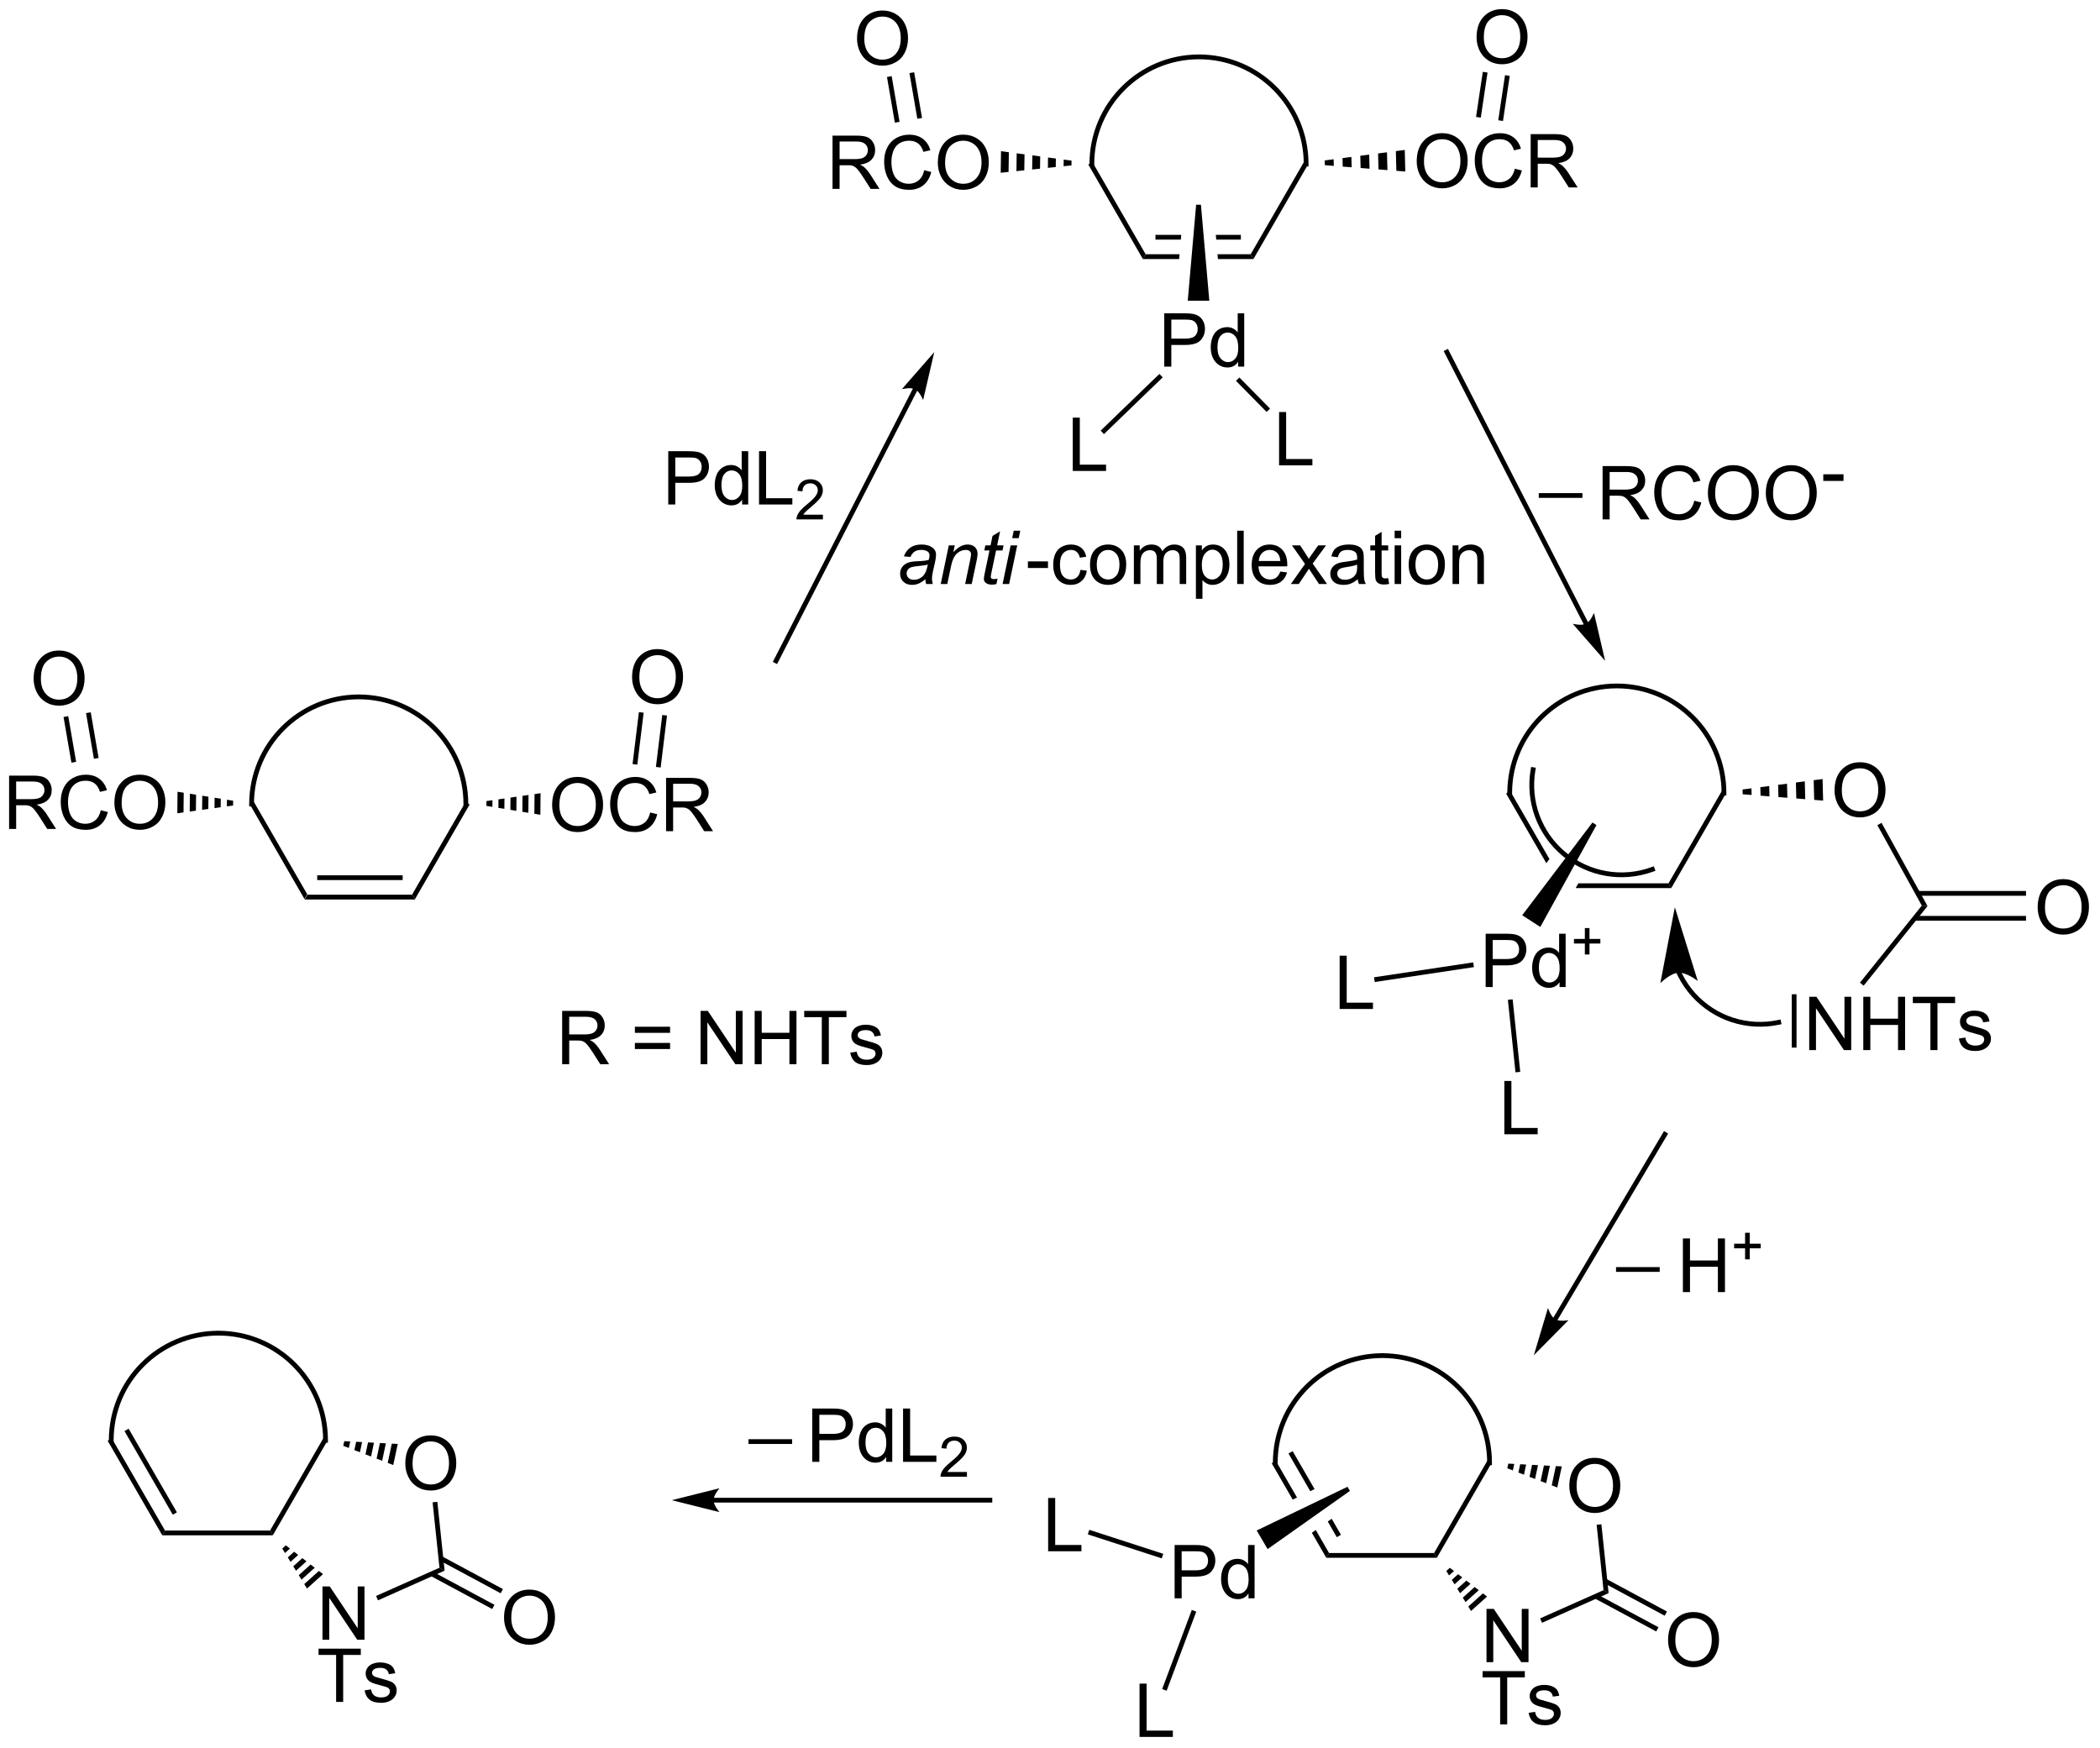 <?xml version="1.0" encoding="UTF-8"?>
<!DOCTYPE svg PUBLIC '-//W3C//DTD SVG 1.0//EN'
          'http://www.w3.org/TR/2001/REC-SVG-20010904/DTD/svg10.dtd'>
<svg stroke-dasharray="none" shape-rendering="auto" xmlns="http://www.w3.org/2000/svg" font-family="'Dialog'" text-rendering="auto" width="615" fill-opacity="1" color-interpolation="auto" color-rendering="auto" preserveAspectRatio="xMidYMid meet" font-size="12px" viewBox="0 0 615 512" fill="black" xmlns:xlink="http://www.w3.org/1999/xlink" stroke="black" image-rendering="auto" stroke-miterlimit="10" stroke-linecap="square" stroke-linejoin="miter" font-style="normal" stroke-width="1" height="512" stroke-dashoffset="0" font-weight="normal" stroke-opacity="1"
><!--Generated by the Batik Graphics2D SVG Generator--><defs id="genericDefs"
  /><g
  ><defs id="defs1"
    ><clipPath clipPathUnits="userSpaceOnUse" id="clipPath1"
      ><path d="M2.152 1.576 L232.56 1.576 L232.56 193.326 L2.152 193.326 L2.152 1.576 Z"
      /></clipPath
      ><clipPath clipPathUnits="userSpaceOnUse" id="clipPath2"
      ><path d="M0.318 -0.056 L0.318 186.363 L224.319 186.363 L224.319 -0.056 Z"
      /></clipPath
    ></defs
    ><g transform="scale(2.667,2.667) translate(-2.152,-1.576) matrix(1.029,0,0,1.029,1.826,1.633)"
    ><path d="M32.826 95.934 L33.121 95.424 L44.335 95.424 L44.629 95.934 ZM34.169 93.863 L43.286 93.863 L43.286 93.352 L34.169 93.352 Z" stroke="none" clip-path="url(#clipPath2)"
    /></g
    ><g transform="matrix(2.743,0,0,2.743,-0.872,0.152)"
    ><path d="M44.629 95.934 L44.335 95.424 L50.016 85.585 L50.457 85.84 Z" stroke="none" clip-path="url(#clipPath2)"
    /></g
    ><g transform="matrix(2.743,0,0,2.743,-0.872,0.152)"
    ><path d="M26.998 85.84 L27.44 85.585 L33.121 95.424 L32.826 95.934 Z" stroke="none" clip-path="url(#clipPath2)"
    /></g
    ><g transform="matrix(2.743,0,0,2.743,-0.872,0.152)"
    ><path d="M50.312 85.789 C50.312 79.33 45.076 74.095 38.618 74.095 L38.363 74.095 L38.363 74.605 L38.618 74.605 C44.794 74.605 49.801 79.612 49.801 85.789 L49.801 86.044 L50.312 86.044 L50.312 85.789 ZM38.618 74.095 C32.16 74.095 26.924 79.33 26.924 85.789 L26.924 86.044 L27.434 86.044 L27.434 85.789 C27.434 79.612 32.441 74.605 38.618 74.605 L38.873 74.605 L38.873 74.095 L38.618 74.095 Z" stroke="none" clip-path="url(#clipPath2)"
    /></g
    ><g transform="matrix(2.743,0,0,2.743,-0.872,0.152)"
    ><path d="M123.681 25.02 L123.681 25.53 L126.39 25.53 L126.434 25.02 ZM130.125 25.02 L130.169 25.53 L132.798 25.53 L132.798 25.02 ZM122.633 27.091 L122.338 27.601 L126.209 27.601 L126.253 27.091 ZM130.306 27.091 L130.351 27.601 L134.141 27.601 L133.847 27.091 Z" stroke="none" clip-path="url(#clipPath2)"
    /></g
    ><g transform="matrix(2.743,0,0,2.743,-0.872,0.152)"
    ><path d="M134.141 27.601 L133.847 27.091 L139.527 17.252 L139.969 17.507 Z" stroke="none" clip-path="url(#clipPath2)"
    /></g
    ><g transform="matrix(2.743,0,0,2.743,-0.872,0.152)"
    ><path d="M116.51 17.507 L116.952 17.252 L122.633 27.091 L122.338 27.601 Z" stroke="none" clip-path="url(#clipPath2)"
    /></g
    ><g transform="matrix(2.743,0,0,2.743,-0.872,0.152)"
    ><path d="M140.023 17.456 C140.023 10.998 134.788 5.762 128.329 5.762 L128.074 5.762 L128.074 6.272 L128.329 6.272 C134.506 6.272 139.513 11.28 139.513 17.456 L139.513 17.711 L140.023 17.711 L140.023 17.456 ZM128.329 5.762 C125.103 5.762 122.179 7.069 120.061 9.187 C117.943 11.305 116.636 14.23 116.636 17.456 L116.636 17.711 L117.146 17.711 L117.146 17.456 C117.146 14.365 118.399 11.57 120.421 9.548 C122.444 7.526 125.239 6.272 128.329 6.272 L128.585 6.272 L128.585 5.762 L128.329 5.762 Z" stroke="none" clip-path="url(#clipPath2)"
    /></g
    ><g transform="matrix(2.743,0,0,2.743,-0.872,0.152)"
    ><path d="M89.203 20.114 L89.203 14.423 L91.727 14.423 Q92.487 14.423 92.883 14.576 Q93.279 14.729 93.515 15.117 Q93.753 15.505 93.753 15.976 Q93.753 16.581 93.359 16.998 Q92.969 17.412 92.148 17.523 Q92.449 17.668 92.604 17.808 Q92.933 18.111 93.228 18.564 L94.219 20.114 L93.272 20.114 L92.519 18.929 Q92.187 18.416 91.972 18.145 Q91.76 17.873 91.592 17.764 Q91.424 17.655 91.248 17.614 Q91.121 17.586 90.829 17.586 L89.957 17.586 L89.957 20.114 L89.203 20.114 ZM89.957 16.933 L91.574 16.933 Q92.091 16.933 92.381 16.827 Q92.674 16.721 92.824 16.486 Q92.977 16.25 92.977 15.976 Q92.977 15.572 92.681 15.313 Q92.389 15.052 91.758 15.052 L89.957 15.052 L89.957 16.933 ZM98.992 18.119 L99.745 18.308 Q99.51 19.237 98.894 19.726 Q98.278 20.212 97.39 20.212 Q96.469 20.212 95.892 19.837 Q95.317 19.462 95.014 18.753 Q94.714 18.041 94.714 17.226 Q94.714 16.336 95.053 15.676 Q95.395 15.013 96.021 14.669 Q96.647 14.325 97.4 14.325 Q98.254 14.325 98.837 14.76 Q99.419 15.194 99.649 15.984 L98.907 16.157 Q98.71 15.536 98.332 15.254 Q97.957 14.969 97.385 14.969 Q96.73 14.969 96.288 15.285 Q95.848 15.598 95.669 16.129 Q95.491 16.659 95.491 17.221 Q95.491 17.948 95.703 18.489 Q95.915 19.03 96.36 19.299 Q96.808 19.565 97.328 19.565 Q97.96 19.565 98.397 19.201 Q98.837 18.836 98.992 18.119 ZM100.445 17.342 Q100.445 15.924 101.206 15.124 Q101.967 14.322 103.17 14.322 Q103.957 14.322 104.588 14.7 Q105.222 15.075 105.554 15.748 Q105.888 16.421 105.888 17.275 Q105.888 18.142 105.538 18.825 Q105.189 19.508 104.547 19.86 Q103.908 20.212 103.165 20.212 Q102.363 20.212 101.729 19.824 Q101.097 19.433 100.771 18.763 Q100.445 18.09 100.445 17.342 ZM101.222 17.353 Q101.222 18.383 101.773 18.975 Q102.327 19.565 103.162 19.565 Q104.011 19.565 104.56 18.968 Q105.111 18.37 105.111 17.273 Q105.111 16.576 104.876 16.059 Q104.64 15.541 104.187 15.257 Q103.737 14.969 103.173 14.969 Q102.373 14.969 101.796 15.521 Q101.222 16.069 101.222 17.353 Z" stroke="none" clip-path="url(#clipPath2)"
    /></g
    ><g transform="matrix(2.743,0,0,2.743,-0.872,0.152)"
    ><path d="M114.715 17.605 L113.875 17.692 L113.886 16.983 L114.722 17.095 ZM113.035 17.779 L112.196 17.866 L112.212 16.759 L113.049 16.871 ZM111.356 17.953 L110.516 18.04 L110.539 16.535 L111.376 16.647 ZM109.677 18.128 L108.837 18.215 L108.865 16.311 L109.702 16.423 ZM107.997 18.302 L107.158 18.389 L107.192 16.087 L108.028 16.199 Z" stroke="none" clip-path="url(#clipPath2)"
    /></g
    ><g transform="matrix(2.743,0,0,2.743,-0.872,0.152)"
    ><path d="M151.574 17.182 Q151.574 15.763 152.335 14.964 Q153.096 14.162 154.299 14.162 Q155.086 14.162 155.717 14.539 Q156.351 14.915 156.683 15.587 Q157.016 16.26 157.016 17.114 Q157.016 17.981 156.667 18.664 Q156.318 19.348 155.676 19.7 Q155.037 20.052 154.294 20.052 Q153.492 20.052 152.858 19.663 Q152.226 19.273 151.9 18.602 Q151.574 17.93 151.574 17.182 ZM152.351 17.192 Q152.351 18.222 152.902 18.814 Q153.456 19.405 154.291 19.405 Q155.14 19.405 155.689 18.807 Q156.24 18.209 156.24 17.112 Q156.24 16.416 156.005 15.898 Q155.769 15.38 155.316 15.096 Q154.866 14.809 154.302 14.809 Q153.502 14.809 152.925 15.36 Q152.351 15.908 152.351 17.192 ZM162.046 17.958 L162.799 18.147 Q162.564 19.076 161.948 19.565 Q161.332 20.052 160.444 20.052 Q159.523 20.052 158.946 19.676 Q158.371 19.301 158.068 18.592 Q157.768 17.88 157.768 17.065 Q157.768 16.175 158.107 15.515 Q158.449 14.852 159.075 14.508 Q159.701 14.164 160.454 14.164 Q161.309 14.164 161.891 14.599 Q162.473 15.034 162.703 15.823 L161.961 15.996 Q161.764 15.375 161.386 15.093 Q161.011 14.809 160.439 14.809 Q159.784 14.809 159.342 15.124 Q158.902 15.437 158.723 15.968 Q158.545 16.498 158.545 17.06 Q158.545 17.787 158.757 18.328 Q158.969 18.869 159.414 19.138 Q159.862 19.405 160.382 19.405 Q161.013 19.405 161.451 19.04 Q161.891 18.675 162.046 17.958 ZM163.74 19.953 L163.74 14.262 L166.263 14.262 Q167.024 14.262 167.42 14.415 Q167.816 14.568 168.051 14.956 Q168.289 15.344 168.289 15.815 Q168.289 16.421 167.896 16.837 Q167.505 17.251 166.685 17.363 Q166.985 17.508 167.14 17.647 Q167.469 17.95 167.764 18.403 L168.755 19.953 L167.808 19.953 L167.055 18.768 Q166.724 18.256 166.509 17.984 Q166.297 17.712 166.128 17.603 Q165.96 17.495 165.784 17.453 Q165.657 17.425 165.365 17.425 L164.493 17.425 L164.493 19.953 L163.74 19.953 ZM164.493 16.773 L166.11 16.773 Q166.628 16.773 166.918 16.667 Q167.21 16.561 167.36 16.325 Q167.513 16.09 167.513 15.815 Q167.513 15.412 167.218 15.153 Q166.925 14.891 166.294 14.891 L164.493 14.891 L164.493 16.773 Z" stroke="none" clip-path="url(#clipPath2)"
    /></g
    ><g transform="matrix(2.743,0,0,2.743,-0.872,0.152)"
    ><path d="M141.754 17.072 L142.703 16.948 L142.721 17.657 L141.767 17.582 ZM143.652 16.824 L144.601 16.7 L144.63 17.807 L143.675 17.732 ZM145.55 16.576 L146.5 16.452 L146.538 17.957 L145.584 17.882 ZM147.449 16.328 L148.398 16.204 L148.447 18.107 L147.493 18.032 ZM149.347 16.079 L150.296 15.955 L150.356 18.256 L149.401 18.181 Z" stroke="none" clip-path="url(#clipPath2)"
    /></g
    ><g transform="matrix(2.743,0,0,2.743,-0.872,0.152)"
    ><path d="M124.621 39.088 L124.621 33.397 L126.769 33.397 Q127.335 33.397 127.633 33.451 Q128.052 33.521 128.334 33.718 Q128.619 33.912 128.792 34.266 Q128.966 34.618 128.966 35.043 Q128.966 35.767 128.503 36.272 Q128.042 36.774 126.834 36.774 L125.374 36.774 L125.374 39.088 L124.621 39.088 ZM125.374 36.101 L126.846 36.101 Q127.576 36.101 127.882 35.829 Q128.19 35.558 128.19 35.066 Q128.19 34.709 128.008 34.455 Q127.827 34.199 127.532 34.119 Q127.343 34.067 126.831 34.067 L125.374 34.067 L125.374 36.101 ZM132.509 39.088 L132.509 38.567 Q132.118 39.181 131.357 39.181 Q130.863 39.181 130.449 38.909 Q130.037 38.637 129.81 38.151 Q129.582 37.662 129.582 37.03 Q129.582 36.412 129.786 35.91 Q129.993 35.408 130.405 35.141 Q130.816 34.872 131.326 34.872 Q131.699 34.872 131.989 35.03 Q132.281 35.185 132.462 35.439 L132.462 33.397 L133.158 33.397 L133.158 39.088 L132.509 39.088 ZM130.301 37.03 Q130.301 37.822 130.635 38.215 Q130.969 38.606 131.422 38.606 Q131.88 38.606 132.201 38.231 Q132.522 37.856 132.522 37.087 Q132.522 36.241 132.196 35.845 Q131.869 35.449 131.391 35.449 Q130.925 35.449 130.612 35.829 Q130.301 36.21 130.301 37.03 Z" stroke="none" clip-path="url(#clipPath2)"
    /></g
    ><g transform="matrix(2.743,0,0,2.743,-0.872,0.152)"
    ><path d="M128.024 21.802 L128.535 21.802 L129.43 32.049 L127.129 32.049 Z" stroke="none" clip-path="url(#clipPath2)"
    /></g
    ><g transform="matrix(2.743,0,0,2.743,-0.872,0.152)"
    ><path d="M114.851 50.227 L114.851 44.536 L115.604 44.536 L115.604 49.554 L118.407 49.554 L118.407 50.227 L114.851 50.227 Z" stroke="none" clip-path="url(#clipPath2)"
    /></g
    ><g transform="matrix(2.743,0,0,2.743,-0.872,0.152)"
    ><path d="M124.101 39.867 L124.456 40.234 L118.185 46.289 L117.83 45.922 Z" stroke="none" clip-path="url(#clipPath2)"
    /></g
    ><g transform="matrix(2.743,0,0,2.743,-0.872,0.152)"
    ><path d="M136.879 49.627 L136.879 43.936 L137.632 43.936 L137.632 48.954 L140.435 48.954 L140.435 49.627 L136.879 49.627 Z" stroke="none" clip-path="url(#clipPath2)"
    /></g
    ><g transform="matrix(2.743,0,0,2.743,-0.872,0.152)"
    ><path d="M132.279 40.608 L132.643 40.25 L135.914 43.568 L135.551 43.926 Z" stroke="none" clip-path="url(#clipPath2)"
    /></g
    ><g transform="matrix(2.743,0,0,2.743,-0.872,0.152)"
    ><path d="M168.826 94.256 L168.545 94.766 L178.75 94.766 L178.456 94.256 Z" stroke="none" clip-path="url(#clipPath2)"
    /></g
    ><g transform="matrix(2.743,0,0,2.743,-0.872,0.152)"
    ><path d="M178.75 94.766 L178.456 94.256 L184.137 84.416 L184.578 84.671 Z" stroke="none" clip-path="url(#clipPath2)"
    /></g
    ><g transform="matrix(2.743,0,0,2.743,-0.872,0.152)"
    ><path d="M161.561 84.416 L161.119 84.671 L165.411 92.105 L165.745 91.663 L161.561 84.416 Z" stroke="none" clip-path="url(#clipPath2)"
    /></g
    ><g transform="matrix(2.743,0,0,2.743,-0.872,0.152)"
    ><path d="M184.633 84.62 C184.633 78.162 179.397 72.927 172.939 72.927 L172.684 72.927 L172.684 73.437 L172.939 73.437 C179.115 73.437 184.122 78.444 184.122 84.62 L184.122 84.876 L184.633 84.876 L184.633 84.62 ZM172.939 72.927 C166.481 72.927 161.245 78.162 161.245 84.621 L161.245 84.876 L161.755 84.876 L161.755 84.621 C161.755 78.444 166.762 73.437 172.939 73.437 L173.194 73.437 L173.194 72.927 L172.939 72.927 Z" stroke="none" clip-path="url(#clipPath2)"
    /></g
    ><g transform="matrix(2.743,0,0,2.743,-0.872,0.152)"
    ><path d="M196.183 84.346 Q196.183 82.928 196.944 82.128 Q197.705 81.326 198.908 81.326 Q199.695 81.326 200.327 81.704 Q200.96 82.079 201.292 82.752 Q201.626 83.425 201.626 84.279 Q201.626 85.146 201.276 85.829 Q200.927 86.512 200.285 86.864 Q199.646 87.216 198.903 87.216 Q198.101 87.216 197.467 86.828 Q196.835 86.437 196.509 85.767 Q196.183 85.094 196.183 84.346 ZM196.96 84.356 Q196.96 85.386 197.511 85.979 Q198.065 86.569 198.901 86.569 Q199.749 86.569 200.298 85.971 Q200.849 85.373 200.849 84.276 Q200.849 83.58 200.614 83.062 Q200.378 82.545 199.925 82.26 Q199.475 81.973 198.911 81.973 Q198.111 81.973 197.534 82.524 Q196.96 83.073 196.96 84.356 Z" stroke="none" clip-path="url(#clipPath2)"
    /></g
    ><g transform="matrix(2.743,0,0,2.743,-0.872,0.152)"
    ><path d="M186.363 84.237 L187.312 84.113 L187.33 84.822 L186.376 84.747 ZM188.261 83.989 L189.21 83.865 L189.239 84.972 L188.285 84.897 ZM190.16 83.74 L191.109 83.616 L191.148 85.121 L190.193 85.046 ZM192.058 83.492 L193.007 83.368 L193.056 85.271 L192.102 85.196 ZM193.956 83.244 L194.905 83.12 L194.965 85.421 L194.011 85.346 Z" stroke="none" clip-path="url(#clipPath2)"
    /></g
    ><g transform="matrix(2.743,0,0,2.743,-0.872,0.152)"
    ><path d="M158.935 105.326 L158.935 99.635 L161.083 99.635 Q161.65 99.635 161.948 99.69 Q162.367 99.76 162.649 99.956 Q162.934 100.15 163.107 100.505 Q163.28 100.857 163.28 101.281 Q163.28 102.006 162.817 102.511 Q162.357 103.013 161.148 103.013 L159.688 103.013 L159.688 105.326 L158.935 105.326 ZM159.688 102.34 L161.161 102.34 Q161.891 102.34 162.196 102.068 Q162.504 101.796 162.504 101.305 Q162.504 100.948 162.323 100.694 Q162.142 100.438 161.847 100.358 Q161.658 100.306 161.145 100.306 L159.688 100.306 L159.688 102.34 ZM166.823 105.326 L166.823 104.806 Q166.432 105.419 165.672 105.419 Q165.177 105.419 164.763 105.148 Q164.352 104.876 164.124 104.389 Q163.896 103.9 163.896 103.269 Q163.896 102.65 164.101 102.148 Q164.308 101.646 164.719 101.38 Q165.131 101.111 165.641 101.111 Q166.013 101.111 166.303 101.269 Q166.595 101.424 166.777 101.677 L166.777 99.635 L167.473 99.635 L167.473 105.326 L166.823 105.326 ZM164.616 103.269 Q164.616 104.061 164.95 104.454 Q165.283 104.845 165.736 104.845 Q166.194 104.845 166.515 104.47 Q166.836 104.094 166.836 103.326 Q166.836 102.48 166.51 102.084 Q166.184 101.688 165.705 101.688 Q165.239 101.688 164.926 102.068 Q164.616 102.449 164.616 103.269 Z" stroke="none" clip-path="url(#clipPath2)"
    /></g
    ><g transform="matrix(2.743,0,0,2.743,-0.872,0.152)"
    ><path d="M169.525 101.853 L169.525 100.683 L168.363 100.683 L168.363 100.193 L169.525 100.193 L169.525 99.033 L170.02 99.033 L170.02 100.193 L171.181 100.193 L171.181 100.683 L170.02 100.683 L170.02 101.853 L169.525 101.853 Z" stroke="none" clip-path="url(#clipPath2)"
    /></g
    ><g transform="matrix(2.743,0,0,2.743,-0.872,0.152)"
    ><path d="M170.336 87.761 L170.764 88.039 L164.769 98.915 L162.839 97.661 Z" stroke="none" clip-path="url(#clipPath2)"
    /></g
    ><g transform="matrix(2.743,0,0,2.743,-0.872,0.152)"
    ><path d="M143.347 107.67 L143.347 101.979 L144.1 101.979 L144.1 106.997 L146.903 106.997 L146.903 107.67 L143.347 107.67 Z" stroke="none" clip-path="url(#clipPath2)"
    /></g
    ><g transform="matrix(2.743,0,0,2.743,-0.872,0.152)"
    ><path d="M157.605 102.696 L157.681 103.201 L147.094 104.791 L147.019 104.286 Z" stroke="none" clip-path="url(#clipPath2)"
    /></g
    ><g transform="matrix(2.743,0,0,2.743,-0.872,0.152)"
    ><path d="M160.93 121.047 L160.93 115.356 L161.683 115.356 L161.683 120.374 L164.486 120.374 L164.486 121.047 L160.93 121.047 Z" stroke="none" clip-path="url(#clipPath2)"
    /></g
    ><g transform="matrix(2.743,0,0,2.743,-0.872,0.152)"
    ><path d="M161.308 106.693 L161.815 106.64 L162.626 114.382 L162.119 114.435 Z" stroke="none" clip-path="url(#clipPath2)"
    /></g
    ><g transform="matrix(2.743,0,0,2.743,-0.872,0.152)"
    ><path d="M163.746 82.079 C163.144 85.541 164.434 89.062 167.131 91.315 L167.327 91.479 L167.654 91.088 L167.459 90.924 C164.901 88.788 163.678 85.45 164.249 82.166 L164.293 81.915 L163.79 81.828 L163.746 82.079 ZM167.131 91.315 C168.479 92.441 170.077 93.166 171.751 93.457 C173.425 93.748 175.174 93.606 176.823 93.002 L177.062 92.914 L176.887 92.435 L176.647 92.523 C175.082 93.097 173.424 93.23 171.839 92.954 C170.253 92.678 168.738 91.993 167.459 90.924 L167.263 90.76 L166.936 91.152 L167.131 91.315 Z" stroke="none" clip-path="url(#clipPath2)"
    /></g
    ><g transform="matrix(2.743,0,0,2.743,-0.872,0.152)"
    ><path d="M200.755 88.046 L201.202 87.799 L206.113 96.685 L205.5 96.632 Z" stroke="none" clip-path="url(#clipPath2)"
    /></g
    ><g transform="matrix(2.743,0,0,2.743,-0.872,0.152)"
    ><path d="M193.48 112.062 L193.48 106.371 L194.253 106.371 L197.242 110.838 L197.242 106.371 L197.964 106.371 L197.964 112.062 L197.191 112.062 L194.202 107.59 L194.202 112.062 L193.48 112.062 ZM199.252 112.062 L199.252 106.371 L200.005 106.371 L200.005 108.708 L202.963 108.708 L202.963 106.371 L203.716 106.371 L203.716 112.062 L202.963 112.062 L202.963 109.378 L200.005 109.378 L200.005 112.062 L199.252 112.062 ZM206.419 112.062 L206.419 107.041 L204.543 107.041 L204.543 106.371 L209.054 106.371 L209.054 107.041 L207.172 107.041 L207.172 112.062 L206.419 112.062 ZM209.458 110.83 L210.149 110.721 Q210.206 111.138 210.473 111.36 Q210.739 111.58 211.216 111.58 Q211.697 111.58 211.93 111.384 Q212.163 111.187 212.163 110.923 Q212.163 110.687 211.958 110.55 Q211.814 110.457 211.244 110.315 Q210.476 110.121 210.178 109.978 Q209.88 109.836 209.728 109.588 Q209.575 109.337 209.575 109.034 Q209.575 108.757 209.699 108.524 Q209.826 108.288 210.043 108.133 Q210.206 108.012 210.488 107.929 Q210.771 107.846 211.091 107.846 Q211.578 107.846 211.943 107.986 Q212.31 108.125 212.484 108.364 Q212.66 108.602 212.727 109.003 L212.044 109.096 Q211.997 108.778 211.772 108.599 Q211.549 108.42 211.143 108.42 Q210.662 108.42 210.455 108.581 Q210.25 108.739 210.25 108.951 Q210.25 109.088 210.336 109.197 Q210.421 109.308 210.602 109.383 Q210.708 109.422 211.221 109.562 Q211.961 109.758 212.253 109.885 Q212.548 110.012 212.714 110.253 Q212.882 110.493 212.882 110.85 Q212.882 111.2 212.678 111.508 Q212.473 111.816 212.088 111.987 Q211.705 112.155 211.221 112.155 Q210.416 112.155 209.994 111.821 Q209.575 111.487 209.458 110.83 Z" stroke="none" clip-path="url(#clipPath2)"
    /></g
    ><g transform="matrix(2.743,0,0,2.743,-0.872,0.152)"
    ><path d="M205.5 96.632 L206.113 96.685 L199.292 105.183 L198.894 104.864 Z" stroke="none" clip-path="url(#clipPath2)"
    /></g
    ><g transform="matrix(2.743,0,0,2.743,-0.872,0.152)"
    ><path d="M191.615 106.099 L192.125 106.099 L192.125 111.794 L191.615 111.794 Z" stroke="none" clip-path="url(#clipPath2)"
    /></g
    ><g transform="matrix(2.743,0,0,2.743,-0.872,0.152)"
    ><path d="M179.288 103.802 L179.288 103.803 L179.29 103.805 L179.291 103.808 L179.296 103.818 L179.304 103.836 C179.315 103.861 179.326 103.885 179.338 103.909 C179.383 104.006 179.429 104.101 179.478 104.196 C179.864 104.958 180.354 105.674 180.941 106.325 C182.114 107.625 183.591 108.564 185.203 109.086 C186.815 109.608 188.562 109.712 190.275 109.346 L190.524 109.293 L190.418 108.794 L190.168 108.847 C188.543 109.194 186.887 109.095 185.36 108.6 C183.833 108.106 182.433 107.217 181.319 105.983 C180.763 105.366 180.299 104.686 179.933 103.965 C179.887 103.876 179.842 103.784 179.8 103.693 C179.789 103.67 179.778 103.647 179.768 103.624 L179.76 103.607 L179.756 103.598 L179.755 103.595 L179.753 103.592 L179.753 103.591 L179.647 103.358 L179.183 103.569 L179.288 103.802 ZM179.133 96.808 L177.585 104.908 C177.585 104.908 178.652 103.847 179.526 103.797 C180.4 103.748 181.579 104.683 181.579 104.683 Z" stroke="none" clip-path="url(#clipPath2)"
    /></g
    ><g transform="matrix(2.743,0,0,2.743,-0.872,0.152)"
    ><path d="M141.92 166.265 L142.214 165.755 L153.428 165.755 L153.723 166.265 Z" stroke="none" clip-path="url(#clipPath2)"
    /></g
    ><g transform="matrix(2.743,0,0,2.743,-0.872,0.152)"
    ><path d="M153.723 166.265 L153.428 165.755 L159.109 155.915 L159.551 156.171 Z" stroke="none" clip-path="url(#clipPath2)"
    /></g
    ><g transform="matrix(2.743,0,0,2.743,-0.872,0.152)"
    ><path d="M138.328 154.88 L137.886 155.135 L140.206 159.153 L140.206 159.153 L140.667 158.931 L140.667 158.931 L138.328 154.88 ZM136.534 155.915 L136.092 156.171 L138.334 160.054 L138.795 159.832 L138.795 159.832 L136.534 155.915 ZM142.495 162.098 L142.077 162.394 L143.042 164.066 L143.484 163.811 L142.495 162.098 ZM140.797 163.299 L140.378 163.595 L141.92 166.265 L142.214 165.755 L140.797 163.299 Z" stroke="none" clip-path="url(#clipPath2)"
    /></g
    ><g transform="matrix(2.743,0,0,2.743,-0.872,0.152)"
    ><path d="M159.605 156.119 C159.605 149.661 154.37 144.426 147.911 144.426 L147.656 144.426 L147.656 144.936 L147.911 144.936 C154.088 144.936 159.095 149.943 159.095 156.119 L159.095 156.375 L159.605 156.375 L159.605 156.119 ZM147.911 144.426 C141.453 144.426 136.217 149.661 136.217 156.119 L136.217 156.375 L136.728 156.375 L136.728 156.119 C136.728 149.943 141.735 144.936 147.911 144.936 L148.166 144.936 L148.166 144.426 L147.911 144.426 Z" stroke="none" clip-path="url(#clipPath2)"
    /></g
    ><g transform="matrix(2.743,0,0,2.743,-0.872,0.152)"
    ><path d="M125.726 170.592 L125.726 164.901 L127.874 164.901 Q128.441 164.901 128.738 164.955 Q129.158 165.025 129.44 165.222 Q129.724 165.416 129.898 165.77 Q130.071 166.122 130.071 166.547 Q130.071 167.271 129.608 167.776 Q129.147 168.278 127.939 168.278 L126.479 168.278 L126.479 170.592 L125.726 170.592 ZM126.479 167.605 L127.952 167.605 Q128.681 167.605 128.987 167.333 Q129.295 167.062 129.295 166.57 Q129.295 166.213 129.114 165.959 Q128.932 165.703 128.637 165.623 Q128.448 165.571 127.936 165.571 L126.479 165.571 L126.479 167.605 ZM133.614 170.592 L133.614 170.071 Q133.223 170.685 132.462 170.685 Q131.968 170.685 131.554 170.413 Q131.143 170.141 130.915 169.655 Q130.687 169.166 130.687 168.534 Q130.687 167.916 130.891 167.414 Q131.099 166.912 131.51 166.645 Q131.921 166.376 132.431 166.376 Q132.804 166.376 133.094 166.534 Q133.386 166.689 133.567 166.943 L133.567 164.901 L134.263 164.901 L134.263 170.592 L133.614 170.592 ZM131.406 168.534 Q131.406 169.326 131.74 169.72 Q132.074 170.11 132.527 170.11 Q132.985 170.11 133.306 169.735 Q133.627 169.36 133.627 168.591 Q133.627 167.745 133.301 167.349 Q132.975 166.953 132.496 166.953 Q132.03 166.953 131.717 167.333 Q131.406 167.714 131.406 168.534 Z" stroke="none" clip-path="url(#clipPath2)"
    /></g
    ><g transform="matrix(2.743,0,0,2.743,-0.872,0.152)"
    ><path d="M144.182 158.686 L144.441 159.126 L135.656 165.336 L134.489 163.352 Z" stroke="none" clip-path="url(#clipPath2)"
    /></g
    ><g transform="matrix(2.743,0,0,2.743,-0.872,0.152)"
    ><path d="M112.223 165.57 L112.223 159.879 L112.976 159.879 L112.976 164.897 L115.778 164.897 L115.778 165.57 L112.223 165.57 Z" stroke="none" clip-path="url(#clipPath2)"
    /></g
    ><g transform="matrix(2.743,0,0,2.743,-0.872,0.152)"
    ><path d="M124.513 165.843 L124.355 166.328 L116.459 163.766 L116.617 163.28 Z" stroke="none" clip-path="url(#clipPath2)"
    /></g
    ><g transform="matrix(2.743,0,0,2.743,-0.872,0.152)"
    ><path d="M121.982 185.391 L121.982 179.7 L122.735 179.7 L122.735 184.718 L125.538 184.718 L125.538 185.391 L121.982 185.391 Z" stroke="none" clip-path="url(#clipPath2)"
    /></g
    ><g transform="matrix(2.743,0,0,2.743,-0.872,0.152)"
    ><path d="M127.56 171.835 L128.038 172.014 L124.874 180.459 L124.397 180.28 Z" stroke="none" clip-path="url(#clipPath2)"
    /></g
    ><g transform="matrix(2.743,0,0,2.743,-0.872,0.152)"
    ><path d="M159.025 177.412 L159.025 171.722 L159.799 171.722 L162.788 176.188 L162.788 171.722 L163.51 171.722 L163.51 177.412 L162.736 177.412 L159.747 172.94 L159.747 177.412 L159.025 177.412 Z" stroke="none" clip-path="url(#clipPath2)"
    /></g
    ><g transform="matrix(2.743,0,0,2.743,-0.872,0.152)"
    ><path d="M160.482 184.054 L160.482 179.034 L158.606 179.034 L158.606 178.363 L163.116 178.363 L163.116 179.034 L161.235 179.034 L161.235 184.054 L160.482 184.054 ZM163.521 182.822 L164.212 182.714 Q164.269 183.13 164.536 183.353 Q164.802 183.573 165.279 183.573 Q165.76 183.573 165.993 183.376 Q166.226 183.179 166.226 182.915 Q166.226 182.68 166.021 182.543 Q165.876 182.45 165.307 182.307 Q164.538 182.113 164.241 181.971 Q163.943 181.828 163.791 181.58 Q163.638 181.329 163.638 181.026 Q163.638 180.749 163.762 180.516 Q163.889 180.281 164.106 180.126 Q164.269 180.004 164.551 179.921 Q164.833 179.838 165.154 179.838 Q165.641 179.838 166.006 179.978 Q166.373 180.118 166.547 180.356 Q166.723 180.594 166.79 180.995 L166.107 181.088 Q166.06 180.77 165.835 180.591 Q165.612 180.413 165.206 180.413 Q164.725 180.413 164.518 180.573 Q164.313 180.731 164.313 180.943 Q164.313 181.081 164.399 181.189 Q164.484 181.3 164.665 181.375 Q164.771 181.414 165.284 181.554 Q166.024 181.751 166.316 181.878 Q166.611 182.004 166.777 182.245 Q166.945 182.486 166.945 182.843 Q166.945 183.192 166.741 183.5 Q166.536 183.808 166.151 183.979 Q165.768 184.147 165.284 184.147 Q164.479 184.147 164.057 183.813 Q163.638 183.48 163.521 182.822 Z" stroke="none" clip-path="url(#clipPath2)"
    /></g
    ><g transform="matrix(2.743,0,0,2.743,-0.872,0.152)"
    ><path d="M167.867 158.614 Q167.867 157.196 168.628 156.396 Q169.389 155.594 170.592 155.594 Q171.379 155.594 172.011 155.972 Q172.644 156.347 172.976 157.02 Q173.31 157.693 173.31 158.547 Q173.31 159.414 172.96 160.097 Q172.611 160.78 171.969 161.132 Q171.33 161.484 170.587 161.484 Q169.785 161.484 169.151 161.096 Q168.519 160.705 168.193 160.035 Q167.867 159.362 167.867 158.614 ZM168.644 158.624 Q168.644 159.654 169.195 160.247 Q169.749 160.837 170.585 160.837 Q171.433 160.837 171.982 160.239 Q172.533 159.642 172.533 158.544 Q172.533 157.848 172.298 157.331 Q172.062 156.813 171.609 156.528 Q171.159 156.241 170.595 156.241 Q169.795 156.241 169.218 156.792 Q168.644 157.341 168.644 158.624 Z" stroke="none" clip-path="url(#clipPath2)"
    /></g
    ><g transform="matrix(2.743,0,0,2.743,-0.872,0.152)"
    ><path d="M155.112 167.335 L155.553 167.676 L155.026 168.15 L154.733 167.676 ZM155.994 168.017 L156.435 168.358 L155.613 169.099 L155.319 168.625 ZM156.877 168.7 L157.318 169.041 L156.199 170.048 L155.906 169.574 ZM157.759 169.382 L158.2 169.723 L156.785 170.997 L156.492 170.523 ZM158.641 170.064 L159.082 170.406 L157.372 171.946 L157.079 171.471 Z" stroke="none" clip-path="url(#clipPath2)"
    /></g
    ><g transform="matrix(2.743,0,0,2.743,-0.872,0.152)"
    ><path d="M164.952 173.205 L164.745 172.739 L171.517 169.724 L172.063 170.039 Z" stroke="none" clip-path="url(#clipPath2)"
    /></g
    ><g transform="matrix(2.743,0,0,2.743,-0.872,0.152)"
    ><path d="M172.063 170.039 L171.517 169.724 L170.783 162.742 L171.291 162.689 Z" stroke="none" clip-path="url(#clipPath2)"
    /></g
    ><g transform="matrix(2.743,0,0,2.743,-0.872,0.152)"
    ><path d="M166.582 158.761 L165.989 158.533 L166.426 156.476 L167.061 156.51 ZM165.396 158.305 L164.803 158.078 L165.158 156.41 L165.792 156.443 ZM164.21 157.85 L163.617 157.622 L163.889 156.344 L164.523 156.377 ZM163.024 157.394 L162.431 157.167 L162.62 156.278 L163.255 156.311 ZM161.839 156.939 L161.246 156.711 L161.352 156.212 L161.986 156.245 Z" stroke="none" clip-path="url(#clipPath2)"
    /></g
    ><g transform="matrix(2.743,0,0,2.743,-0.872,0.152)"
    ><path d="M178.409 175.079 Q178.409 173.661 179.169 172.862 Q179.93 172.059 181.134 172.059 Q181.921 172.059 182.552 172.437 Q183.186 172.812 183.517 173.485 Q183.851 174.158 183.851 175.012 Q183.851 175.879 183.502 176.562 Q183.152 177.245 182.511 177.597 Q181.871 177.949 181.129 177.949 Q180.326 177.949 179.692 177.561 Q179.061 177.17 178.735 176.5 Q178.409 175.827 178.409 175.079 ZM179.185 175.09 Q179.185 176.12 179.736 176.712 Q180.29 177.302 181.126 177.302 Q181.975 177.302 182.523 176.705 Q183.075 176.107 183.075 175.01 Q183.075 174.313 182.839 173.796 Q182.604 173.278 182.151 172.994 Q181.701 172.706 181.136 172.706 Q180.337 172.706 179.76 173.257 Q179.185 173.806 179.185 175.09 Z" stroke="none" clip-path="url(#clipPath2)"
    /></g
    ><g transform="matrix(2.743,0,0,2.743,-0.872,0.152)"
    ><path d="M170.567 170.597 L177.145 174.133 L177.387 173.683 L170.809 170.147 ZM171.549 168.958 L178.049 172.452 L178.291 172.002 L171.79 168.508 Z" stroke="none" clip-path="url(#clipPath2)"
    /></g
    ><g transform="matrix(2.743,0,0,2.743,-0.872,0.152)"
    ><path d="M17.642 163.867 L17.937 163.357 L29.151 163.357 L29.445 163.867 Z" stroke="none" clip-path="url(#clipPath2)"
    /></g
    ><g transform="matrix(2.743,0,0,2.743,-0.872,0.152)"
    ><path d="M29.445 163.867 L29.151 163.357 L34.831 153.518 L35.273 153.773 Z" stroke="none" clip-path="url(#clipPath2)"
    /></g
    ><g transform="matrix(2.743,0,0,2.743,-0.872,0.152)"
    ><path d="M11.814 153.773 L12.256 153.518 L17.937 163.357 L17.642 163.867 ZM13.608 152.737 L18.765 161.668 L19.206 161.413 L14.05 152.482 Z" stroke="none" clip-path="url(#clipPath2)"
    /></g
    ><g transform="matrix(2.743,0,0,2.743,-0.872,0.152)"
    ><path d="M35.328 153.722 C35.328 147.263 30.092 142.028 23.634 142.028 L23.378 142.028 L23.378 142.538 L23.634 142.538 C29.81 142.538 34.817 147.545 34.817 153.722 L34.817 153.977 L35.328 153.977 L35.328 153.722 ZM23.634 142.028 C20.407 142.028 17.483 143.335 15.365 145.453 C13.247 147.571 11.94 150.495 11.94 153.722 L11.94 153.977 L12.45 153.977 L12.45 153.722 C12.45 150.631 13.704 147.836 15.726 145.814 C17.748 143.792 20.543 142.538 23.634 142.538 L23.889 142.538 L23.889 142.028 L23.634 142.028 Z" stroke="none" clip-path="url(#clipPath2)"
    /></g
    ><g transform="matrix(2.743,0,0,2.743,-0.872,0.152)"
    ><path d="M34.747 175.015 L34.747 169.324 L35.521 169.324 L38.51 173.791 L38.51 169.324 L39.232 169.324 L39.232 175.015 L38.458 175.015 L35.469 170.543 L35.469 175.015 L34.747 175.015 Z" stroke="none" clip-path="url(#clipPath2)"
    /></g
    ><g transform="matrix(2.743,0,0,2.743,-0.872,0.152)"
    ><path d="M36.204 181.656 L36.204 176.636 L34.328 176.636 L34.328 175.966 L38.839 175.966 L38.839 176.636 L36.957 176.636 L36.957 181.656 L36.204 181.656 ZM39.244 180.425 L39.935 180.316 Q39.992 180.732 40.258 180.955 Q40.525 181.175 41.001 181.175 Q41.482 181.175 41.715 180.978 Q41.948 180.782 41.948 180.518 Q41.948 180.282 41.744 180.145 Q41.599 180.052 41.029 179.91 Q40.261 179.715 39.963 179.573 Q39.666 179.431 39.513 179.182 Q39.36 178.931 39.36 178.629 Q39.36 178.352 39.484 178.119 Q39.611 177.883 39.829 177.728 Q39.992 177.606 40.274 177.524 Q40.556 177.441 40.877 177.441 Q41.363 177.441 41.728 177.581 Q42.096 177.72 42.269 177.958 Q42.445 178.196 42.512 178.597 L41.829 178.691 Q41.782 178.372 41.557 178.194 Q41.335 178.015 40.928 178.015 Q40.447 178.015 40.24 178.176 Q40.036 178.334 40.036 178.546 Q40.036 178.683 40.121 178.792 Q40.206 178.903 40.388 178.978 Q40.494 179.017 41.006 179.156 Q41.746 179.353 42.039 179.48 Q42.334 179.607 42.499 179.847 Q42.668 180.088 42.668 180.445 Q42.668 180.795 42.463 181.103 Q42.259 181.411 41.873 181.581 Q41.49 181.75 41.006 181.75 Q40.201 181.75 39.779 181.416 Q39.36 181.082 39.244 180.425 Z" stroke="none" clip-path="url(#clipPath2)"
    /></g
    ><g transform="matrix(2.743,0,0,2.743,-0.872,0.152)"
    ><path d="M43.59 156.216 Q43.59 154.798 44.35 153.999 Q45.111 153.196 46.315 153.196 Q47.102 153.196 47.733 153.574 Q48.367 153.95 48.698 154.622 Q49.032 155.295 49.032 156.149 Q49.032 157.016 48.683 157.699 Q48.333 158.382 47.691 158.734 Q47.052 159.086 46.31 159.086 Q45.507 159.086 44.873 158.698 Q44.242 158.308 43.916 157.637 Q43.59 156.964 43.59 156.216 ZM44.366 156.227 Q44.366 157.257 44.917 157.849 Q45.471 158.44 46.307 158.44 Q47.156 158.44 47.704 157.842 Q48.256 157.244 48.256 156.147 Q48.256 155.451 48.02 154.933 Q47.785 154.415 47.332 154.131 Q46.882 153.843 46.317 153.843 Q45.518 153.843 44.941 154.395 Q44.366 154.943 44.366 156.227 Z" stroke="none" clip-path="url(#clipPath2)"
    /></g
    ><g transform="matrix(2.743,0,0,2.743,-0.872,0.152)"
    ><path d="M30.834 164.937 L31.276 165.278 L30.748 165.753 L30.455 165.279 ZM31.717 165.619 L32.158 165.961 L31.335 166.702 L31.042 166.227 ZM32.599 166.302 L33.04 166.643 L31.921 167.65 L31.628 167.176 ZM33.481 166.984 L33.922 167.326 L32.508 168.599 L32.215 168.125 ZM34.364 167.667 L34.805 168.008 L33.094 169.548 L32.801 169.074 Z" stroke="none" clip-path="url(#clipPath2)"
    /></g
    ><g transform="matrix(2.743,0,0,2.743,-0.872,0.152)"
    ><path d="M40.675 170.808 L40.467 170.341 L47.239 167.326 L47.786 167.641 Z" stroke="none" clip-path="url(#clipPath2)"
    /></g
    ><g transform="matrix(2.743,0,0,2.743,-0.872,0.152)"
    ><path d="M47.786 167.641 L47.239 167.326 L46.506 160.345 L47.013 160.291 Z" stroke="none" clip-path="url(#clipPath2)"
    /></g
    ><g transform="matrix(2.743,0,0,2.743,-0.872,0.152)"
    ><path d="M42.304 156.363 L41.712 156.136 L42.149 154.079 L42.783 154.112 ZM41.119 155.908 L40.526 155.68 L40.88 154.013 L41.514 154.046 ZM39.933 155.452 L39.34 155.224 L39.611 153.946 L40.246 153.98 ZM38.747 154.997 L38.154 154.769 L38.343 153.88 L38.977 153.913 ZM37.561 154.541 L36.968 154.313 L37.074 153.814 L37.708 153.847 Z" stroke="none" clip-path="url(#clipPath2)"
    /></g
    ><g transform="matrix(2.743,0,0,2.743,-0.872,0.152)"
    ><path d="M54.131 172.682 Q54.131 171.264 54.892 170.464 Q55.653 169.662 56.856 169.662 Q57.643 169.662 58.274 170.04 Q58.908 170.415 59.24 171.088 Q59.573 171.761 59.573 172.614 Q59.573 173.481 59.224 174.165 Q58.875 174.848 58.233 175.2 Q57.594 175.552 56.851 175.552 Q56.049 175.552 55.415 175.164 Q54.783 174.773 54.457 174.102 Q54.131 173.43 54.131 172.682 ZM54.907 172.692 Q54.907 173.722 55.459 174.315 Q56.013 174.905 56.848 174.905 Q57.697 174.905 58.246 174.307 Q58.797 173.709 58.797 172.612 Q58.797 171.916 58.562 171.398 Q58.326 170.881 57.873 170.596 Q57.423 170.309 56.859 170.309 Q56.059 170.309 55.482 170.86 Q54.907 171.409 54.907 172.692 Z" stroke="none" clip-path="url(#clipPath2)"
    /></g
    ><g transform="matrix(2.743,0,0,2.743,-0.872,0.152)"
    ><path d="M46.289 168.199 L52.868 171.735 L53.109 171.286 L46.531 167.75 ZM47.271 166.56 L53.771 170.054 L54.013 169.605 L47.513 166.111 Z" stroke="none" clip-path="url(#clipPath2)"
    /></g
    ><g transform="matrix(2.743,0,0,2.743,-0.872,0.152)"
    ><path d="M169.882 66.413 L155.023 37.421 L154.906 37.194 L154.452 37.427 L154.569 37.654 L169.428 66.646 L169.545 66.873 L169.999 66.64 L169.882 66.413 ZM171.691 70.503 L170.499 65.38 C170.499 65.38 170.152 66.275 169.655 66.53 C169.159 66.784 168.229 66.544 168.229 66.544 Z" stroke="none" clip-path="url(#clipPath2)"
    /></g
    ><g transform="matrix(2.743,0,0,2.743,-0.872,0.152)"
    ><path d="M166.577 140.926 L178.286 121.189 L178.416 120.969 L177.977 120.709 L177.847 120.928 L166.139 140.665 L166.008 140.885 L166.447 141.145 L166.577 140.926 ZM164.08 144.635 L167.78 140.898 C167.78 140.898 166.838 141.08 166.358 140.796 C165.878 140.511 165.586 139.596 165.586 139.596 Z" stroke="none" clip-path="url(#clipPath2)"
    /></g
    ><g transform="matrix(2.743,0,0,2.743,-0.872,0.152)"
    ><path d="M76.5 160.371 L106.002 160.371 L106.258 160.371 L106.258 159.86 L106.002 159.86 L76.5 159.86 L76.245 159.86 L76.245 160.371 L76.5 160.371 ZM72.036 160.116 L77.138 161.391 C77.138 161.391 76.5 160.674 76.5 160.116 C76.5 159.558 77.138 158.84 77.138 158.84 Z" stroke="none" clip-path="url(#clipPath2)"
    /></g
    ><g transform="matrix(2.743,0,0,2.743,-0.872,0.152)"
    ><path d="M71.664 53.81 L71.664 48.119 L73.812 48.119 Q74.379 48.119 74.676 48.173 Q75.096 48.243 75.378 48.44 Q75.662 48.634 75.836 48.989 Q76.009 49.34 76.009 49.765 Q76.009 50.489 75.546 50.994 Q75.085 51.496 73.877 51.496 L72.417 51.496 L72.417 53.81 L71.664 53.81 ZM72.417 50.823 L73.89 50.823 Q74.619 50.823 74.925 50.552 Q75.233 50.28 75.233 49.788 Q75.233 49.431 75.052 49.178 Q74.87 48.921 74.575 48.841 Q74.386 48.789 73.874 48.789 L72.417 48.789 L72.417 50.823 ZM79.552 53.81 L79.552 53.29 Q79.161 53.903 78.4 53.903 Q77.906 53.903 77.492 53.631 Q77.081 53.359 76.853 52.873 Q76.625 52.384 76.625 51.752 Q76.625 51.134 76.829 50.632 Q77.037 50.13 77.448 49.863 Q77.859 49.594 78.369 49.594 Q78.742 49.594 79.032 49.752 Q79.324 49.907 79.505 50.161 L79.505 48.119 L80.201 48.119 L80.201 53.81 L79.552 53.81 ZM77.344 51.752 Q77.344 52.544 77.678 52.938 Q78.012 53.328 78.465 53.328 Q78.923 53.328 79.244 52.953 Q79.565 52.578 79.565 51.809 Q79.565 50.963 79.239 50.567 Q78.913 50.171 78.434 50.171 Q77.968 50.171 77.655 50.552 Q77.344 50.932 77.344 51.752 ZM81.357 53.81 L81.357 48.119 L82.11 48.119 L82.11 53.137 L84.913 53.137 L84.913 53.81 L81.357 53.81 Z" stroke="none" clip-path="url(#clipPath2)"
    /></g
    ><g transform="matrix(2.743,0,0,2.743,-0.872,0.152)"
    ><path d="M88.177 54.895 L88.177 55.4 L85.354 55.4 Q85.349 55.21 85.416 55.035 Q85.523 54.748 85.76 54.468 Q85.999 54.189 86.447 53.822 Q87.142 53.251 87.386 52.917 Q87.631 52.584 87.631 52.287 Q87.631 51.976 87.408 51.763 Q87.187 51.547 86.828 51.547 Q86.449 51.547 86.222 51.774 Q85.995 52.001 85.993 52.403 L85.453 52.349 Q85.51 51.745 85.871 51.431 Q86.232 51.114 86.839 51.114 Q87.454 51.114 87.812 51.456 Q88.171 51.795 88.171 52.298 Q88.171 52.554 88.066 52.803 Q87.961 53.049 87.716 53.323 Q87.474 53.597 86.909 54.074 Q86.437 54.47 86.303 54.612 Q86.17 54.754 86.082 54.895 L88.177 54.895 Z" stroke="none" clip-path="url(#clipPath2)"
    /></g
    ><g transform="matrix(2.743,0,0,2.743,-0.872,0.152)"
    ><path d="M171.419 55.4 L171.419 49.709 L173.942 49.709 Q174.703 49.709 175.099 49.862 Q175.495 50.015 175.731 50.403 Q175.969 50.791 175.969 51.262 Q175.969 51.867 175.575 52.284 Q175.185 52.698 174.364 52.809 Q174.664 52.954 174.82 53.094 Q175.148 53.397 175.443 53.85 L176.435 55.4 L175.487 55.4 L174.734 54.215 Q174.403 53.702 174.188 53.431 Q173.976 53.159 173.808 53.05 Q173.64 52.941 173.464 52.9 Q173.337 52.872 173.044 52.872 L172.172 52.872 L172.172 55.4 L171.419 55.4 ZM172.172 52.219 L173.79 52.219 Q174.307 52.219 174.597 52.113 Q174.889 52.007 175.04 51.772 Q175.192 51.536 175.192 51.262 Q175.192 50.858 174.897 50.599 Q174.605 50.338 173.973 50.338 L172.172 50.338 L172.172 52.219 ZM181.208 53.405 L181.961 53.594 Q181.725 54.523 181.109 55.012 Q180.494 55.498 179.606 55.498 Q178.685 55.498 178.108 55.123 Q177.533 54.748 177.23 54.039 Q176.93 53.327 176.93 52.512 Q176.93 51.622 177.269 50.962 Q177.611 50.299 178.237 49.955 Q178.863 49.611 179.616 49.611 Q180.47 49.611 181.053 50.046 Q181.635 50.48 181.865 51.27 L181.123 51.443 Q180.926 50.822 180.548 50.54 Q180.173 50.255 179.601 50.255 Q178.946 50.255 178.504 50.571 Q178.064 50.884 177.885 51.415 Q177.707 51.945 177.707 52.507 Q177.707 53.234 177.919 53.775 Q178.131 54.316 178.576 54.585 Q179.024 54.851 179.544 54.851 Q180.175 54.851 180.613 54.486 Q181.053 54.122 181.208 53.405 ZM182.661 52.628 Q182.661 51.21 183.422 50.41 Q184.183 49.608 185.386 49.608 Q186.173 49.608 186.804 49.986 Q187.438 50.361 187.769 51.034 Q188.103 51.707 188.103 52.561 Q188.103 53.428 187.754 54.111 Q187.405 54.794 186.763 55.146 Q186.124 55.498 185.381 55.498 Q184.579 55.498 183.945 55.11 Q183.313 54.719 182.987 54.049 Q182.661 53.376 182.661 52.628 ZM183.437 52.639 Q183.437 53.669 183.988 54.261 Q184.542 54.851 185.378 54.851 Q186.227 54.851 186.776 54.254 Q187.327 53.656 187.327 52.559 Q187.327 51.862 187.091 51.345 Q186.856 50.827 186.403 50.542 Q185.953 50.255 185.389 50.255 Q184.589 50.255 184.012 50.806 Q183.437 51.355 183.437 52.639 ZM188.845 52.628 Q188.845 51.21 189.606 50.41 Q190.366 49.608 191.57 49.608 Q192.357 49.608 192.988 49.986 Q193.622 50.361 193.953 51.034 Q194.287 51.707 194.287 52.561 Q194.287 53.428 193.938 54.111 Q193.588 54.794 192.946 55.146 Q192.307 55.498 191.565 55.498 Q190.762 55.498 190.128 55.11 Q189.497 54.719 189.171 54.049 Q188.845 53.376 188.845 52.628 ZM189.621 52.639 Q189.621 53.669 190.172 54.261 Q190.726 54.851 191.562 54.851 Q192.411 54.851 192.959 54.254 Q193.511 53.656 193.511 52.559 Q193.511 51.862 193.275 51.345 Q193.04 50.827 192.587 50.542 Q192.137 50.255 191.572 50.255 Q190.773 50.255 190.196 50.806 Q189.621 51.355 189.621 52.639 Z" stroke="none" clip-path="url(#clipPath2)"
    /></g
    ><g transform="matrix(2.743,0,0,2.743,-0.872,0.152)"
    ><path d="M87.041 156.021 L87.041 150.33 L89.189 150.33 Q89.756 150.33 90.053 150.385 Q90.473 150.454 90.755 150.651 Q91.039 150.845 91.213 151.2 Q91.386 151.552 91.386 151.976 Q91.386 152.701 90.923 153.206 Q90.462 153.708 89.254 153.708 L87.794 153.708 L87.794 156.021 L87.041 156.021 ZM87.794 153.035 L89.267 153.035 Q89.996 153.035 90.302 152.763 Q90.61 152.491 90.61 152 Q90.61 151.642 90.429 151.389 Q90.247 151.133 89.952 151.052 Q89.763 151.001 89.251 151.001 L87.794 151.001 L87.794 153.035 ZM94.929 156.021 L94.929 155.501 Q94.538 156.114 93.777 156.114 Q93.283 156.114 92.869 155.843 Q92.457 155.571 92.23 155.084 Q92.002 154.595 92.002 153.964 Q92.002 153.345 92.207 152.843 Q92.413 152.341 92.825 152.075 Q93.236 151.805 93.746 151.805 Q94.119 151.805 94.409 151.963 Q94.701 152.119 94.882 152.372 L94.882 150.33 L95.579 150.33 L95.579 156.021 L94.929 156.021 ZM92.722 153.964 Q92.722 154.756 93.055 155.149 Q93.389 155.54 93.842 155.54 Q94.3 155.54 94.621 155.165 Q94.942 154.789 94.942 154.021 Q94.942 153.174 94.616 152.779 Q94.29 152.382 93.811 152.382 Q93.345 152.382 93.032 152.763 Q92.722 153.143 92.722 153.964 ZM96.734 156.021 L96.734 150.33 L97.487 150.33 L97.487 155.348 L100.29 155.348 L100.29 156.021 L96.734 156.021 Z" stroke="none" clip-path="url(#clipPath2)"
    /></g
    ><g transform="matrix(2.743,0,0,2.743,-0.872,0.152)"
    ><path d="M103.553 157.107 L103.553 157.611 L100.731 157.611 Q100.726 157.421 100.793 157.246 Q100.9 156.959 101.137 156.679 Q101.376 156.4 101.824 156.033 Q102.519 155.463 102.763 155.129 Q103.008 154.795 103.008 154.498 Q103.008 154.187 102.785 153.974 Q102.564 153.758 102.205 153.758 Q101.826 153.758 101.599 153.986 Q101.372 154.213 101.37 154.614 L100.83 154.56 Q100.887 153.956 101.248 153.642 Q101.609 153.326 102.216 153.326 Q102.832 153.326 103.189 153.667 Q103.548 154.007 103.548 154.51 Q103.548 154.766 103.443 155.014 Q103.338 155.261 103.094 155.534 Q102.851 155.808 102.286 156.285 Q101.814 156.681 101.68 156.823 Q101.547 156.965 101.459 157.107 L103.553 157.107 Z" stroke="none" clip-path="url(#clipPath2)"
    /></g
    ><g transform="matrix(2.743,0,0,2.743,-0.872,0.152)"
    ><path d="M60.336 113.567 L60.336 107.876 L62.859 107.876 Q63.62 107.876 64.016 108.029 Q64.412 108.182 64.647 108.57 Q64.885 108.958 64.885 109.429 Q64.885 110.035 64.492 110.451 Q64.101 110.865 63.281 110.977 Q63.581 111.122 63.736 111.261 Q64.065 111.564 64.36 112.017 L65.351 113.567 L64.404 113.567 L63.651 112.382 Q63.319 111.87 63.105 111.598 Q62.892 111.326 62.724 111.218 Q62.556 111.109 62.38 111.067 Q62.253 111.039 61.961 111.039 L61.089 111.039 L61.089 113.567 L60.336 113.567 ZM61.089 110.387 L62.706 110.387 Q63.224 110.387 63.514 110.281 Q63.806 110.175 63.956 109.939 Q64.109 109.704 64.109 109.429 Q64.109 109.026 63.814 108.767 Q63.521 108.505 62.89 108.505 L61.089 108.505 L61.089 110.387 ZM71.859 110.221 L68.102 110.221 L68.102 109.569 L71.859 109.569 L71.859 110.221 ZM71.859 111.947 L68.102 111.947 L68.102 111.295 L71.859 111.295 L71.859 111.947 ZM75.116 113.567 L75.116 107.876 L75.89 107.876 L78.879 112.343 L78.879 107.876 L79.601 107.876 L79.601 113.567 L78.827 113.567 L75.838 109.095 L75.838 113.567 L75.116 113.567 ZM80.889 113.567 L80.889 107.876 L81.642 107.876 L81.642 110.213 L84.6 110.213 L84.6 107.876 L85.353 107.876 L85.353 113.567 L84.6 113.567 L84.6 110.884 L81.642 110.884 L81.642 113.567 L80.889 113.567 ZM88.056 113.567 L88.056 108.547 L86.18 108.547 L86.18 107.876 L90.69 107.876 L90.69 108.547 L88.809 108.547 L88.809 113.567 L88.056 113.567 ZM91.095 112.335 L91.786 112.227 Q91.843 112.643 92.11 112.866 Q92.376 113.086 92.852 113.086 Q93.334 113.086 93.567 112.889 Q93.8 112.693 93.8 112.429 Q93.8 112.193 93.595 112.056 Q93.45 111.963 92.881 111.82 Q92.112 111.626 91.815 111.484 Q91.517 111.342 91.364 111.093 Q91.212 110.842 91.212 110.54 Q91.212 110.263 91.336 110.03 Q91.463 109.794 91.68 109.639 Q91.843 109.517 92.125 109.434 Q92.407 109.352 92.728 109.352 Q93.215 109.352 93.58 109.491 Q93.947 109.631 94.121 109.869 Q94.296 110.107 94.364 110.508 L93.68 110.602 Q93.634 110.283 93.409 110.105 Q93.186 109.926 92.78 109.926 Q92.299 109.926 92.092 110.087 Q91.887 110.244 91.887 110.457 Q91.887 110.594 91.972 110.703 Q92.058 110.814 92.239 110.889 Q92.345 110.928 92.858 111.067 Q93.598 111.264 93.89 111.391 Q94.185 111.518 94.351 111.758 Q94.519 111.999 94.519 112.356 Q94.519 112.706 94.315 113.013 Q94.11 113.321 93.725 113.492 Q93.341 113.66 92.858 113.66 Q92.053 113.66 91.631 113.327 Q91.212 112.993 91.095 112.335 Z" stroke="none" clip-path="url(#clipPath2)"
    /></g
    ><g transform="matrix(2.743,0,0,2.743,-0.872,0.152)"
    ><path d="M157.964 3.937 Q157.964 2.518 158.725 1.719 Q159.486 0.917 160.689 0.917 Q161.476 0.917 162.107 1.294 Q162.741 1.67 163.073 2.342 Q163.406 3.015 163.406 3.869 Q163.406 4.736 163.057 5.42 Q162.708 6.103 162.066 6.455 Q161.427 6.807 160.684 6.807 Q159.882 6.807 159.248 6.418 Q158.616 6.028 158.29 5.357 Q157.964 4.685 157.964 3.937 ZM158.74 3.947 Q158.74 4.977 159.292 5.57 Q159.845 6.16 160.681 6.16 Q161.53 6.16 162.079 5.562 Q162.63 4.964 162.63 3.867 Q162.63 3.171 162.395 2.653 Q162.159 2.135 161.706 1.851 Q161.256 1.564 160.692 1.564 Q159.892 1.564 159.315 2.115 Q158.74 2.663 158.74 3.947 Z" stroke="none" clip-path="url(#clipPath2)"
    /></g
    ><g transform="matrix(2.743,0,0,2.743,-0.872,0.152)"
    ><path d="M160.785 12.86 L160.28 12.784 L161.001 7.97 L161.505 8.046 ZM158.413 12.505 L159.134 7.691 L158.629 7.615 L157.908 12.429 Z" stroke="none" clip-path="url(#clipPath2)"
    /></g
    ><g transform="matrix(2.743,0,0,2.743,-0.872,0.152)"
    ><path d="M91.821 4.088 Q91.821 2.67 92.582 1.87 Q93.343 1.068 94.546 1.068 Q95.333 1.068 95.964 1.446 Q96.598 1.821 96.93 2.494 Q97.263 3.167 97.263 4.021 Q97.263 4.887 96.914 5.571 Q96.565 6.254 95.923 6.606 Q95.284 6.958 94.541 6.958 Q93.739 6.958 93.105 6.57 Q92.473 6.179 92.147 5.508 Q91.821 4.836 91.821 4.088 ZM92.597 4.098 Q92.597 5.128 93.149 5.721 Q93.703 6.311 94.538 6.311 Q95.387 6.311 95.936 5.713 Q96.487 5.115 96.487 4.018 Q96.487 3.322 96.252 2.804 Q96.016 2.287 95.563 2.002 Q95.113 1.715 94.549 1.715 Q93.749 1.715 93.172 2.266 Q92.597 2.814 92.597 4.098 Z" stroke="none" clip-path="url(#clipPath2)"
    /></g
    ><g transform="matrix(2.743,0,0,2.743,-0.872,0.152)"
    ><path d="M96.359 12.954 L95.856 13.04 L95.016 8.163 L95.518 8.076 ZM98.76 12.54 L97.919 7.662 L97.416 7.749 L98.257 12.626 Z" stroke="none" clip-path="url(#clipPath2)"
    /></g
    ><g transform="matrix(2.743,0,0,2.743,-0.872,0.152)"
    ><path d="M1.29 88.447 L1.29 82.756 L3.813 82.756 Q4.574 82.756 4.97 82.909 Q5.366 83.061 5.601 83.45 Q5.84 83.838 5.84 84.309 Q5.84 84.914 5.446 85.331 Q5.055 85.745 4.235 85.856 Q4.535 86.001 4.691 86.141 Q5.019 86.444 5.314 86.897 L6.305 88.447 L5.358 88.447 L4.605 87.261 Q4.274 86.749 4.059 86.477 Q3.847 86.206 3.679 86.097 Q3.51 85.988 3.334 85.947 Q3.208 85.918 2.915 85.918 L2.043 85.918 L2.043 88.447 L1.29 88.447 ZM2.043 85.266 L3.66 85.266 Q4.178 85.266 4.468 85.16 Q4.76 85.054 4.91 84.819 Q5.063 84.583 5.063 84.309 Q5.063 83.905 4.768 83.646 Q4.476 83.385 3.844 83.385 L2.043 83.385 L2.043 85.266 ZM11.079 86.451 L11.832 86.64 Q11.596 87.569 10.98 88.058 Q10.364 88.545 9.477 88.545 Q8.556 88.545 7.978 88.17 Q7.404 87.795 7.101 87.085 Q6.801 86.374 6.801 85.559 Q6.801 84.668 7.14 84.008 Q7.481 83.346 8.108 83.002 Q8.734 82.658 9.487 82.658 Q10.341 82.658 10.923 83.092 Q11.506 83.527 11.736 84.316 L10.993 84.49 Q10.797 83.869 10.419 83.587 Q10.043 83.302 9.472 83.302 Q8.817 83.302 8.374 83.618 Q7.934 83.931 7.756 84.461 Q7.577 84.992 7.577 85.553 Q7.577 86.281 7.79 86.822 Q8.002 87.362 8.447 87.632 Q8.895 87.898 9.415 87.898 Q10.046 87.898 10.483 87.533 Q10.923 87.168 11.079 86.451 ZM12.532 85.675 Q12.532 84.257 13.293 83.457 Q14.053 82.655 15.257 82.655 Q16.044 82.655 16.675 83.033 Q17.309 83.408 17.64 84.081 Q17.974 84.754 17.974 85.608 Q17.974 86.475 17.625 87.158 Q17.275 87.841 16.634 88.193 Q15.994 88.545 15.252 88.545 Q14.449 88.545 13.815 88.157 Q13.184 87.766 12.858 87.096 Q12.532 86.423 12.532 85.675 ZM13.308 85.685 Q13.308 86.715 13.859 87.308 Q14.413 87.898 15.249 87.898 Q16.098 87.898 16.646 87.3 Q17.198 86.703 17.198 85.605 Q17.198 84.909 16.962 84.391 Q16.727 83.874 16.274 83.589 Q15.824 83.302 15.259 83.302 Q14.46 83.302 13.883 83.853 Q13.308 84.402 13.308 85.685 Z" stroke="none" clip-path="url(#clipPath2)"
    /></g
    ><g transform="matrix(2.743,0,0,2.743,-0.872,0.152)"
    ><path d="M3.908 72.421 Q3.908 71.002 4.668 70.203 Q5.429 69.4 6.633 69.4 Q7.42 69.4 8.051 69.778 Q8.685 70.153 9.016 70.826 Q9.35 71.499 9.35 72.353 Q9.35 73.22 9.001 73.903 Q8.651 74.587 8.009 74.939 Q7.37 75.29 6.628 75.29 Q5.825 75.29 5.191 74.902 Q4.56 74.511 4.234 73.841 Q3.908 73.168 3.908 72.421 ZM4.684 72.431 Q4.684 73.461 5.235 74.053 Q5.789 74.644 6.625 74.644 Q7.474 74.644 8.022 74.046 Q8.574 73.448 8.574 72.351 Q8.574 71.654 8.338 71.137 Q8.103 70.619 7.65 70.335 Q7.199 70.047 6.635 70.047 Q5.836 70.047 5.259 70.599 Q4.684 71.147 4.684 72.431 Z" stroke="none" clip-path="url(#clipPath2)"
    /></g
    ><g transform="matrix(2.743,0,0,2.743,-0.872,0.152)"
    ><path d="M8.446 81.286 L7.943 81.373 L7.102 76.496 L7.605 76.409 ZM10.847 80.872 L10.006 75.995 L9.503 76.082 L10.344 80.959 Z" stroke="none" clip-path="url(#clipPath2)"
    /></g
    ><g transform="matrix(2.743,0,0,2.743,-0.872,0.152)"
    ><path d="M19.273 84.476 L19.933 84.583 L19.91 86.685 L19.249 86.778 ZM20.593 84.689 L21.252 84.796 L21.234 86.5 L20.572 86.593 ZM21.912 84.902 L22.571 85.009 L22.557 86.315 L21.895 86.408 ZM23.231 85.116 L23.89 85.222 L23.881 86.131 L23.219 86.223 ZM24.55 85.329 L25.209 85.436 L25.204 85.946 L24.542 86.038 Z" stroke="none" clip-path="url(#clipPath2)"
    /></g
    ><g transform="matrix(2.743,0,0,2.743,-0.872,0.152)"
    ><path d="M59.265 85.914 Q59.265 84.496 60.026 83.696 Q60.787 82.894 61.99 82.894 Q62.777 82.894 63.408 83.272 Q64.042 83.647 64.374 84.32 Q64.707 84.993 64.707 85.847 Q64.707 86.713 64.358 87.397 Q64.009 88.08 63.367 88.432 Q62.728 88.784 61.985 88.784 Q61.183 88.784 60.549 88.396 Q59.917 88.005 59.591 87.335 Q59.265 86.662 59.265 85.914 ZM60.041 85.924 Q60.041 86.954 60.593 87.547 Q61.146 88.137 61.982 88.137 Q62.831 88.137 63.38 87.539 Q63.931 86.941 63.931 85.844 Q63.931 85.148 63.696 84.63 Q63.46 84.113 63.007 83.828 Q62.557 83.541 61.993 83.541 Q61.193 83.541 60.616 84.092 Q60.041 84.641 60.041 85.924 ZM69.737 86.69 L70.49 86.879 Q70.254 87.808 69.639 88.297 Q69.023 88.784 68.135 88.784 Q67.214 88.784 66.637 88.409 Q66.062 88.033 65.759 87.324 Q65.459 86.613 65.459 85.797 Q65.459 84.907 65.798 84.247 Q66.14 83.585 66.766 83.241 Q67.392 82.896 68.145 82.896 Q68.999 82.896 69.582 83.331 Q70.164 83.766 70.394 84.555 L69.651 84.729 Q69.455 84.108 69.077 83.825 Q68.702 83.541 68.13 83.541 Q67.475 83.541 67.032 83.856 Q66.593 84.17 66.414 84.7 Q66.236 85.231 66.236 85.792 Q66.236 86.519 66.448 87.06 Q66.66 87.601 67.105 87.87 Q67.553 88.137 68.073 88.137 Q68.704 88.137 69.142 87.772 Q69.582 87.407 69.737 86.69 ZM71.431 88.686 L71.431 82.995 L73.954 82.995 Q74.715 82.995 75.111 83.147 Q75.507 83.3 75.742 83.688 Q75.98 84.076 75.98 84.547 Q75.98 85.153 75.587 85.57 Q75.196 85.984 74.376 86.095 Q74.676 86.24 74.831 86.38 Q75.16 86.683 75.455 87.135 L76.446 88.686 L75.499 88.686 L74.746 87.5 Q74.415 86.988 74.2 86.716 Q73.987 86.444 73.819 86.336 Q73.651 86.227 73.475 86.186 Q73.348 86.157 73.056 86.157 L72.184 86.157 L72.184 88.686 L71.431 88.686 ZM72.184 85.505 L73.801 85.505 Q74.319 85.505 74.609 85.399 Q74.901 85.293 75.051 85.057 Q75.204 84.822 75.204 84.547 Q75.204 84.144 74.909 83.885 Q74.616 83.624 73.985 83.624 L72.184 83.624 L72.184 85.505 Z" stroke="none" clip-path="url(#clipPath2)"
    /></g
    ><g transform="matrix(2.743,0,0,2.743,-0.872,0.152)"
    ><path d="M67.802 72.267 Q67.802 70.848 68.563 70.049 Q69.324 69.246 70.527 69.246 Q71.314 69.246 71.945 69.624 Q72.579 70 72.911 70.672 Q73.245 71.345 73.245 72.199 Q73.245 73.066 72.895 73.749 Q72.546 74.433 71.904 74.785 Q71.265 75.136 70.522 75.136 Q69.72 75.136 69.086 74.748 Q68.454 74.358 68.128 73.687 Q67.802 73.014 67.802 72.267 ZM68.579 72.277 Q68.579 73.307 69.13 73.9 Q69.684 74.49 70.52 74.49 Q71.368 74.49 71.917 73.892 Q72.468 73.294 72.468 72.197 Q72.468 71.501 72.233 70.983 Q71.997 70.465 71.544 70.181 Q71.094 69.894 70.53 69.894 Q69.73 69.894 69.153 70.445 Q68.579 70.993 68.579 72.277 Z" stroke="none" clip-path="url(#clipPath2)"
    /></g
    ><g transform="matrix(2.743,0,0,2.743,-0.872,0.152)"
    ><path d="M68.359 81.585 L67.853 81.523 L68.531 75.977 L69.037 76.038 ZM70.853 81.889 L71.531 76.343 L71.025 76.281 L70.347 81.828 Z" stroke="none" clip-path="url(#clipPath2)"
    /></g
    ><g transform="matrix(2.743,0,0,2.743,-0.872,0.152)"
    ><path d="M58.009 86.936 L57.369 86.83 L57.388 84.728 L58.031 84.634 ZM56.728 86.725 L56.088 86.619 L56.104 84.915 L56.746 84.821 ZM55.448 86.514 L54.808 86.408 L54.82 85.102 L55.462 85.008 ZM54.167 86.303 L53.527 86.197 L53.536 85.289 L54.178 85.195 ZM52.887 86.092 L52.247 85.986 L52.251 85.476 L52.893 85.382 Z" stroke="none" clip-path="url(#clipPath2)"
    /></g
    ><g transform="matrix(2.743,0,0,2.743,-0.872,0.152)"
    ><path d="M99.112 61.785 Q98.748 62.098 98.409 62.245 Q98.072 62.391 97.689 62.391 Q97.117 62.391 96.768 62.054 Q96.418 61.718 96.418 61.195 Q96.418 60.848 96.576 60.584 Q96.734 60.318 96.993 60.157 Q97.254 59.994 97.63 59.924 Q97.868 59.878 98.528 59.852 Q99.19 59.823 99.477 59.712 Q99.56 59.425 99.56 59.233 Q99.56 58.99 99.382 58.85 Q99.136 58.656 98.667 58.656 Q98.225 58.656 97.943 58.853 Q97.661 59.047 97.534 59.409 L96.822 59.347 Q97.04 58.734 97.511 58.408 Q97.984 58.082 98.701 58.082 Q99.467 58.082 99.912 58.447 Q100.254 58.718 100.254 59.153 Q100.254 59.482 100.158 59.916 L99.928 60.941 Q99.819 61.43 99.819 61.738 Q99.819 61.932 99.904 62.297 L99.195 62.297 Q99.136 62.095 99.112 61.785 ZM99.374 60.209 Q99.226 60.266 99.055 60.297 Q98.887 60.328 98.491 60.364 Q97.878 60.419 97.624 60.501 Q97.373 60.584 97.244 60.768 Q97.117 60.949 97.117 61.172 Q97.117 61.467 97.322 61.658 Q97.526 61.847 97.901 61.847 Q98.251 61.847 98.572 61.663 Q98.895 61.477 99.081 61.148 Q99.268 60.817 99.374 60.209 ZM100.754 62.297 L101.616 58.175 L102.253 58.175 L102.103 58.892 Q102.517 58.47 102.876 58.276 Q103.239 58.082 103.617 58.082 Q104.116 58.082 104.401 58.353 Q104.688 58.625 104.688 59.078 Q104.688 59.308 104.587 59.8 L104.062 62.297 L103.361 62.297 L103.906 59.684 Q103.989 59.303 103.989 59.122 Q103.989 58.915 103.847 58.788 Q103.705 58.659 103.438 58.659 Q102.897 58.659 102.475 59.047 Q102.056 59.435 101.857 60.38 L101.458 62.297 L100.754 62.297 ZM106.819 61.725 L106.703 62.303 Q106.449 62.367 106.214 62.367 Q105.794 62.367 105.546 62.16 Q105.36 62.005 105.36 61.738 Q105.36 61.601 105.46 61.112 L105.96 58.718 L105.406 58.718 L105.517 58.175 L106.074 58.175 L106.286 57.16 L107.091 56.676 L106.775 58.175 L107.466 58.175 L107.35 58.718 L106.664 58.718 L106.185 60.996 Q106.097 61.43 106.097 61.516 Q106.097 61.64 106.167 61.707 Q106.24 61.772 106.403 61.772 Q106.635 61.772 106.819 61.725 ZM108.384 57.401 L108.549 56.606 L109.248 56.606 L109.082 57.401 L108.384 57.401 ZM107.359 62.297 L108.221 58.175 L108.922 58.175 L108.06 62.297 L107.359 62.297 Z" stroke="none" clip-path="url(#clipPath2)"
    /></g
    ><g transform="matrix(2.743,0,0,2.743,-0.872,0.152)"
    ><path d="M110.061 60.589 L110.061 59.885 L112.206 59.885 L112.206 60.589 L110.061 60.589 ZM115.669 60.786 L116.357 60.877 Q116.243 61.586 115.78 61.989 Q115.317 62.391 114.641 62.391 Q113.795 62.391 113.28 61.837 Q112.765 61.283 112.765 60.25 Q112.765 59.583 112.985 59.083 Q113.208 58.581 113.661 58.333 Q114.114 58.082 114.644 58.082 Q115.317 58.082 115.744 58.421 Q116.171 58.76 116.29 59.386 L115.612 59.489 Q115.514 59.075 115.268 58.866 Q115.022 58.656 114.672 58.656 Q114.145 58.656 113.813 59.034 Q113.485 59.412 113.485 60.232 Q113.485 61.063 113.803 61.441 Q114.121 61.816 114.634 61.816 Q115.045 61.816 115.32 61.565 Q115.596 61.311 115.669 60.786 ZM116.694 60.235 Q116.694 59.091 117.33 58.54 Q117.863 58.082 118.627 58.082 Q119.478 58.082 120.016 58.638 Q120.557 59.194 120.557 60.178 Q120.557 60.972 120.317 61.43 Q120.079 61.886 119.623 62.139 Q119.168 62.391 118.627 62.391 Q117.763 62.391 117.227 61.837 Q116.694 61.28 116.694 60.235 ZM117.413 60.235 Q117.413 61.027 117.757 61.423 Q118.104 61.816 118.627 61.816 Q119.147 61.816 119.491 61.42 Q119.838 61.024 119.838 60.212 Q119.838 59.448 119.491 59.055 Q119.144 58.659 118.627 58.659 Q118.104 58.659 117.757 59.052 Q117.413 59.443 117.413 60.235 ZM121.376 62.297 L121.376 58.175 L122 58.175 L122 58.752 Q122.194 58.449 122.515 58.265 Q122.839 58.082 123.25 58.082 Q123.708 58.082 124.001 58.273 Q124.296 58.462 124.415 58.804 Q124.904 58.082 125.688 58.082 Q126.301 58.082 126.63 58.421 Q126.961 58.76 126.961 59.466 L126.961 62.297 L126.268 62.297 L126.268 59.699 Q126.268 59.28 126.198 59.096 Q126.13 58.912 125.952 58.801 Q125.773 58.687 125.533 58.687 Q125.098 58.687 124.811 58.977 Q124.523 59.264 124.523 59.901 L124.523 62.297 L123.825 62.297 L123.825 59.619 Q123.825 59.153 123.654 58.92 Q123.483 58.687 123.095 58.687 Q122.8 58.687 122.549 58.843 Q122.3 58.998 122.186 59.298 Q122.075 59.596 122.075 60.157 L122.075 62.297 L121.376 62.297 ZM127.999 63.879 L127.999 58.175 L128.636 58.175 L128.636 58.711 Q128.861 58.395 129.143 58.239 Q129.427 58.082 129.831 58.082 Q130.359 58.082 130.763 58.353 Q131.167 58.625 131.371 59.119 Q131.578 59.614 131.578 60.204 Q131.578 60.838 131.35 61.345 Q131.123 61.85 130.69 62.121 Q130.258 62.391 129.779 62.391 Q129.43 62.391 129.153 62.243 Q128.876 62.095 128.698 61.87 L128.698 63.879 L127.999 63.879 ZM128.63 60.258 Q128.63 61.055 128.951 61.435 Q129.275 61.816 129.733 61.816 Q130.199 61.816 130.53 61.423 Q130.864 61.027 130.864 60.201 Q130.864 59.412 130.538 59.021 Q130.214 58.628 129.764 58.628 Q129.319 58.628 128.975 59.047 Q128.63 59.464 128.63 60.258 ZM132.405 62.297 L132.405 56.606 L133.103 56.606 L133.103 62.297 L132.405 62.297 ZM137.007 60.97 L137.729 61.058 Q137.559 61.692 137.095 62.041 Q136.635 62.391 135.918 62.391 Q135.012 62.391 134.482 61.834 Q133.954 61.275 133.954 60.271 Q133.954 59.231 134.489 58.656 Q135.025 58.082 135.879 58.082 Q136.704 58.082 137.227 58.646 Q137.753 59.207 137.753 60.227 Q137.753 60.289 137.75 60.413 L134.676 60.413 Q134.714 61.094 135.059 61.456 Q135.405 61.816 135.92 61.816 Q136.306 61.816 136.578 61.614 Q136.85 61.412 137.007 60.97 ZM134.714 59.839 L137.015 59.839 Q136.969 59.319 136.751 59.06 Q136.417 58.656 135.887 58.656 Q135.405 58.656 135.077 58.98 Q134.748 59.3 134.714 59.839 ZM138.142 62.297 L139.648 60.154 L138.253 58.175 L139.128 58.175 L139.76 59.14 Q139.938 59.417 140.047 59.603 Q140.218 59.347 140.363 59.148 L141.056 58.175 L141.892 58.175 L140.466 60.116 L142.001 62.297 L141.142 62.297 L140.295 61.016 L140.07 60.669 L138.988 62.297 L138.142 62.297 ZM145.272 61.788 Q144.884 62.119 144.524 62.256 Q144.167 62.391 143.755 62.391 Q143.075 62.391 142.71 62.059 Q142.345 61.725 142.345 61.21 Q142.345 60.908 142.482 60.657 Q142.622 60.406 142.844 60.255 Q143.067 60.103 143.346 60.025 Q143.553 59.971 143.968 59.922 Q144.814 59.821 145.215 59.681 Q145.217 59.536 145.217 59.497 Q145.217 59.07 145.021 58.897 Q144.752 58.659 144.224 58.659 Q143.732 58.659 143.496 58.832 Q143.261 59.005 143.15 59.443 L142.466 59.35 Q142.56 58.912 142.772 58.643 Q142.987 58.371 143.39 58.227 Q143.794 58.082 144.325 58.082 Q144.852 58.082 145.181 58.206 Q145.512 58.33 145.668 58.519 Q145.823 58.705 145.885 58.993 Q145.921 59.171 145.921 59.637 L145.921 60.569 Q145.921 61.544 145.965 61.803 Q146.009 62.059 146.141 62.297 L145.411 62.297 Q145.303 62.08 145.272 61.788 ZM145.215 60.227 Q144.834 60.382 144.073 60.491 Q143.641 60.553 143.463 60.631 Q143.284 60.708 143.186 60.858 Q143.09 61.008 143.09 61.19 Q143.09 61.469 143.302 61.656 Q143.515 61.842 143.921 61.842 Q144.325 61.842 144.638 61.666 Q144.953 61.49 145.101 61.182 Q145.215 60.946 145.215 60.483 L145.215 60.227 ZM148.529 61.671 L148.63 62.289 Q148.334 62.352 148.102 62.352 Q147.721 62.352 147.512 62.233 Q147.302 62.111 147.217 61.914 Q147.131 61.718 147.131 61.089 L147.131 58.718 L146.619 58.718 L146.619 58.175 L147.131 58.175 L147.131 57.153 L147.827 56.733 L147.827 58.175 L148.529 58.175 L148.529 58.718 L147.827 58.718 L147.827 61.128 Q147.827 61.428 147.863 61.513 Q147.9 61.599 147.983 61.65 Q148.068 61.7 148.223 61.7 Q148.34 61.7 148.529 61.671 ZM149.216 57.409 L149.216 56.606 L149.914 56.606 L149.914 57.409 L149.216 57.409 ZM149.216 62.297 L149.216 58.175 L149.914 58.175 L149.914 62.297 L149.216 62.297 ZM150.718 60.235 Q150.718 59.091 151.355 58.54 Q151.888 58.082 152.651 58.082 Q153.502 58.082 154.041 58.638 Q154.582 59.194 154.582 60.178 Q154.582 60.972 154.341 61.43 Q154.103 61.886 153.647 62.139 Q153.192 62.391 152.651 62.391 Q151.787 62.391 151.251 61.837 Q150.718 61.28 150.718 60.235 ZM151.437 60.235 Q151.437 61.027 151.782 61.423 Q152.128 61.816 152.651 61.816 Q153.171 61.816 153.516 61.42 Q153.862 61.024 153.862 60.212 Q153.862 59.448 153.516 59.055 Q153.169 58.659 152.651 58.659 Q152.128 58.659 151.782 59.052 Q151.437 59.443 151.437 60.235 ZM155.401 62.297 L155.401 58.175 L156.03 58.175 L156.03 58.76 Q156.482 58.082 157.342 58.082 Q157.714 58.082 158.025 58.216 Q158.338 58.348 158.493 58.566 Q158.649 58.783 158.711 59.083 Q158.75 59.277 158.75 59.761 L158.75 62.297 L158.051 62.297 L158.051 59.79 Q158.051 59.363 157.968 59.15 Q157.888 58.938 157.681 58.814 Q157.474 58.687 157.194 58.687 Q156.746 58.687 156.423 58.972 Q156.1 59.254 156.1 60.046 L156.1 62.297 L155.401 62.297 Z" stroke="none" clip-path="url(#clipPath2)"
    /></g
    ><g transform="matrix(2.743,0,0,2.743,-0.872,0.152)"
    ><path d="M164.604 53.101 L164.604 52.593 L169.266 52.593 L169.266 53.101 L164.604 53.101 Z" stroke="none" clip-path="url(#clipPath2)"
    /></g
    ><g transform="matrix(2.743,0,0,2.743,-0.872,0.152)"
    ><path d="M194.982 51.291 L194.982 50.583 L197.141 50.583 L197.141 51.291 L194.982 51.291 Z" stroke="none" clip-path="url(#clipPath2)"
    /></g
    ><g transform="matrix(2.743,0,0,2.743,-0.872,0.152)"
    ><path d="M179.992 137.897 L179.992 132.17 L180.75 132.17 L180.75 134.522 L183.727 134.522 L183.727 132.17 L184.484 132.17 L184.484 137.897 L183.727 137.897 L183.727 135.196 L180.75 135.196 L180.75 137.897 L179.992 137.897 Z" stroke="none" clip-path="url(#clipPath2)"
    /></g
    ><g transform="matrix(2.743,0,0,2.743,-0.872,0.152)"
    ><path d="M186.633 134.402 L186.633 133.224 L185.463 133.224 L185.463 132.732 L186.633 132.732 L186.633 131.564 L187.131 131.564 L187.131 132.732 L188.299 132.732 L188.299 133.224 L187.131 133.224 L187.131 134.402 L186.633 134.402 Z" stroke="none" clip-path="url(#clipPath2)"
    /></g
    ><g transform="matrix(2.743,0,0,2.743,-0.872,0.152)"
    ><path d="M172.854 135.738 L172.854 135.23 L177.516 135.23 L177.516 135.738 L172.854 135.738 Z" stroke="none" clip-path="url(#clipPath2)"
    /></g
    ><g transform="matrix(2.743,0,0,2.743,-0.872,0.152)"
    ><path d="M80.229 154.113 L80.229 153.605 L84.891 153.605 L84.891 154.113 L80.229 154.113 Z" stroke="none" clip-path="url(#clipPath2)"
    /></g
    ><g transform="matrix(2.743,0,0,2.743,-0.872,0.152)"
    ><path d="M217.87 96.844 Q217.87 95.417 218.635 94.613 Q219.401 93.805 220.612 93.805 Q221.404 93.805 222.039 94.186 Q222.677 94.563 223.01 95.24 Q223.346 95.917 223.346 96.777 Q223.346 97.649 222.995 98.337 Q222.643 99.024 221.997 99.378 Q221.354 99.733 220.607 99.733 Q219.799 99.733 219.161 99.342 Q218.526 98.949 218.198 98.274 Q217.87 97.597 217.87 96.844 ZM218.651 96.855 Q218.651 97.891 219.206 98.488 Q219.763 99.082 220.604 99.082 Q221.458 99.082 222.01 98.48 Q222.565 97.878 222.565 96.774 Q222.565 96.074 222.328 95.553 Q222.091 95.032 221.635 94.746 Q221.182 94.457 220.614 94.457 Q219.81 94.457 219.229 95.011 Q218.651 95.563 218.651 96.855 Z" stroke="none" clip-path="url(#clipPath2)"
    /></g
    ><g transform="matrix(2.743,0,0,2.743,-0.872,0.152)"
    ><path d="M204.737 98.246 L216.626 98.246 L216.626 97.736 L204.737 97.736 ZM205.07 95.582 L216.626 95.582 L216.626 95.072 L205.07 95.072 Z" stroke="none" clip-path="url(#clipPath2)"
    /></g
    ><g transform="matrix(2.743,0,0,2.743,-0.872,0.152)"
    ><path d="M97.803 41.394 L82.944 70.386 L82.827 70.613 L83.281 70.846 L83.398 70.619 L98.257 41.627 L98.374 41.4 L97.92 41.167 L97.803 41.394 ZM100.066 37.537 L96.604 41.496 C96.604 41.496 97.534 41.256 98.03 41.51 C98.527 41.765 98.874 42.66 98.874 42.66 Z" stroke="none" clip-path="url(#clipPath2)"
    /></g
  ></g
></svg
>
